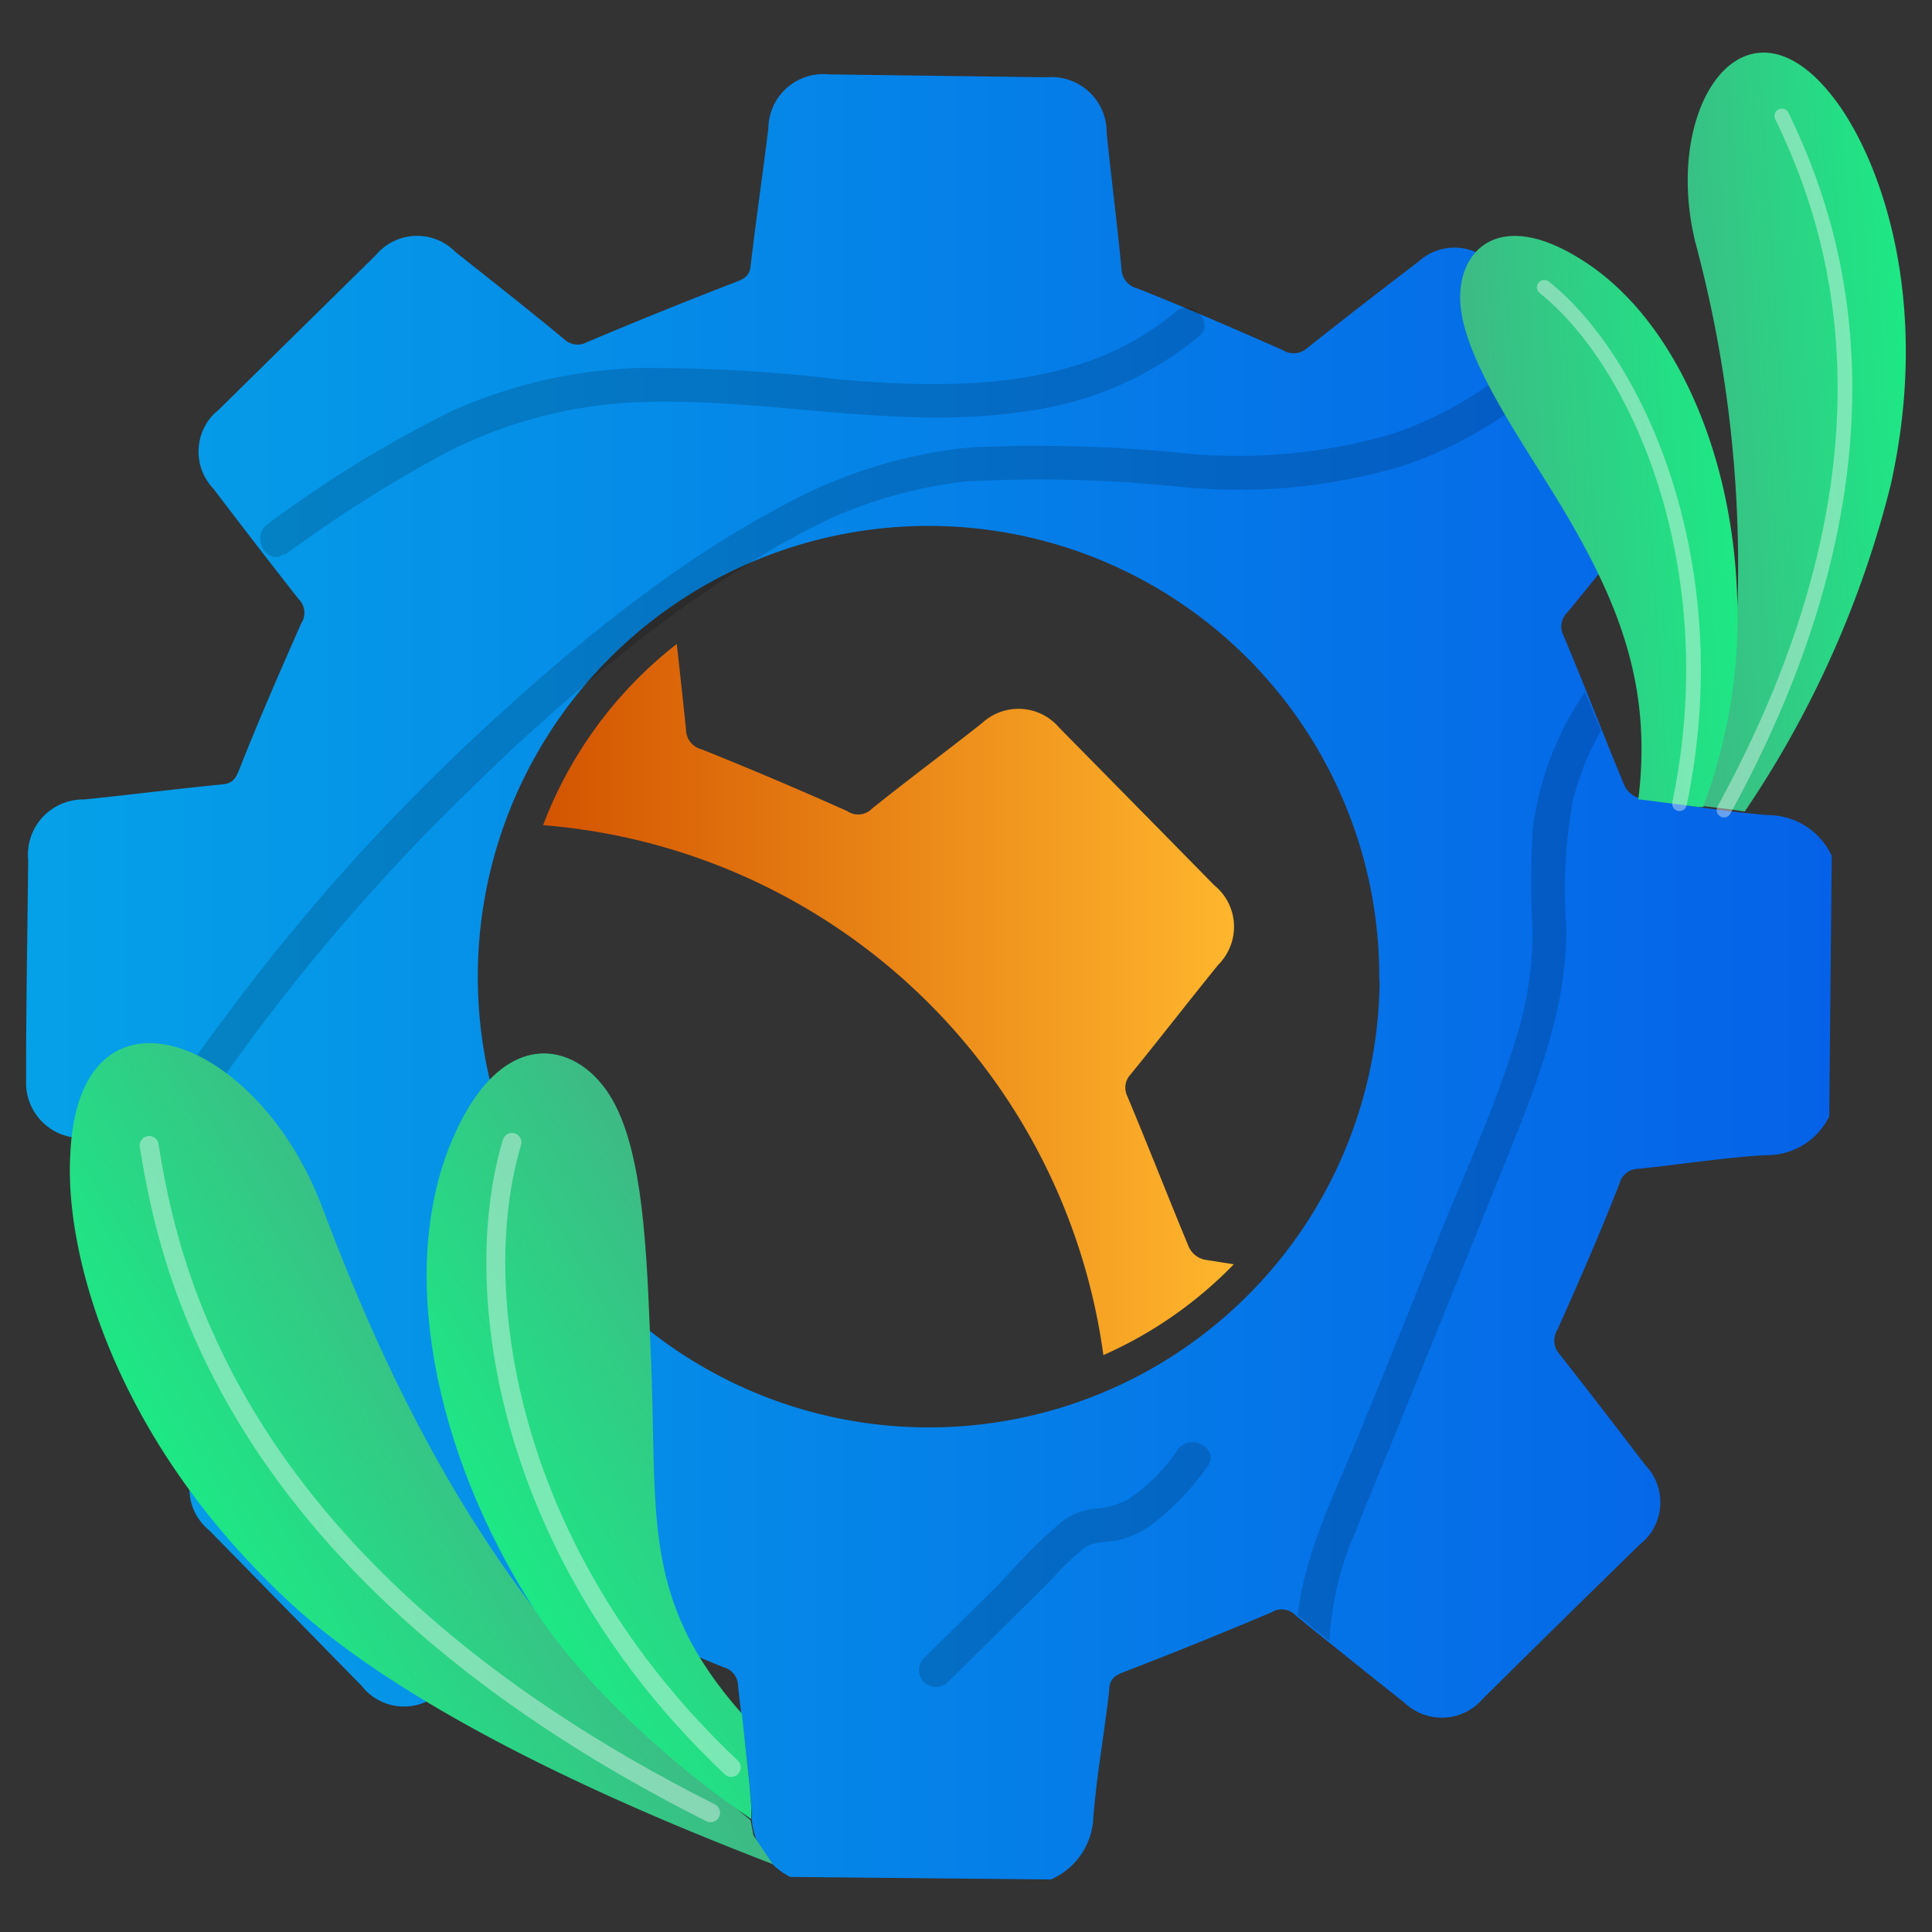 <svg id="Layer_1" data-name="Layer 1" xmlns="http://www.w3.org/2000/svg" xmlns:xlink="http://www.w3.org/1999/xlink" viewBox="0 0 100 100"><rect x="0" y="0" width="100" height="100" fill="#333333" stroke="none"/><defs><style>.cls-1{fill:url(#linear-gradient);}.cls-2{fill:url(#linear-gradient-2);}.cls-3,.cls-5,.cls-8{isolation:isolate;}.cls-3{opacity:0.16;}.cls-4{fill:url(#linear-gradient-3);}.cls-5,.cls-8{fill:none;stroke:#fafafa;stroke-linecap:round;stroke-miterlimit:10;opacity:0.4;}.cls-5{stroke-width:0.76px;}.cls-6{fill:url(#linear-gradient-4);}.cls-7{fill:url(#linear-gradient-5);}.cls-8{stroke-width:0.98px;}.cls-9{fill:url(#linear-gradient-6);}</style><linearGradient id="linear-gradient" x1="1.35" y1="-2903.26" x2="94.81" y2="-2903.26" gradientTransform="matrix(1, 0, 0, -1, 0, -2852.7)" gradientUnits="userSpaceOnUse"><stop offset="0" stop-color="#05a1e8"/><stop offset="1" stop-color="#0562e8"/></linearGradient><linearGradient id="linear-gradient-2" x1="28.11" y1="-2904.43" x2="63.87" y2="-2904.43" gradientTransform="matrix(1, 0, 0, -1, 0, -2852.7)" gradientUnits="userSpaceOnUse"><stop offset="0" stop-color="#d35400"/><stop offset="1" stop-color="#ffb62d"/></linearGradient><linearGradient id="linear-gradient-3" x1="86.75" y1="22.29" x2="99.12" y2="22.29" gradientTransform="translate(-1.43 6.24) rotate(-3.85)" gradientUnits="userSpaceOnUse"><stop offset="0" stop-color="#3dba85"/><stop offset="1" stop-color="#1de885"/></linearGradient><linearGradient id="linear-gradient-4" x1="76.22" y1="26.37" x2="89.5" y2="26.37" xlink:href="#linear-gradient-3"/><linearGradient id="linear-gradient-5" x1="0.22" y1="70.25" x2="16.62" y2="70.25" gradientTransform="matrix(-0.86, 0.51, 0.51, 0.86, -9.27, 12.9)" xlink:href="#linear-gradient-3"/><linearGradient id="linear-gradient-6" x1="-12.68" y1="74.46" x2="4.31" y2="74.46" gradientTransform="matrix(-0.86, 0.51, 0.51, 0.86, -9.27, 12.9)" xlink:href="#linear-gradient-3"/></defs><path class="cls-1" d="M54.39,97.28,40.9,97.15a3.66,3.66,0,0,1-2-3.35c-.13-2.22-.48-4.41-.7-6.57a1,1,0,0,0-.77-.94Q33.57,84.7,29.79,83a1,1,0,0,0-1.21.11c-1.91,1.51-3.84,3-5.75,4.45a2.78,2.78,0,0,1-3.93-.09c-.06-.07-.12-.13-.17-.2l-7.91-8.07a2.77,2.77,0,0,1-.38-3.91,1.54,1.54,0,0,1,.17-.19c1.49-1.88,3-3.76,4.5-5.61a1,1,0,0,0,.16-1.21q-1.63-3.84-3.11-7.75a.92.92,0,0,0-.87-.71c-2.38-.28-4.76-.63-7.14-.92A2.85,2.85,0,0,1,1.35,56c0-.09,0-.17,0-.25,0-3.74.07-7.47.11-11.22a2.86,2.86,0,0,1,2.9-3.15c2.38-.24,4.76-.55,7.15-.78.52-.05.68-.29.86-.73,1-2.55,2.11-5.09,3.22-7.6A1,1,0,0,0,15.45,31q-2.23-2.84-4.4-5.7a2.78,2.78,0,0,1,.08-3.93l.2-.17q4.06-4,8.13-8a2.78,2.78,0,0,1,3.93-.33,1.29,1.29,0,0,1,.17.16c1.9,1.51,3.8,3,5.68,4.56a1,1,0,0,0,1.14.12q3.86-1.63,7.73-3.12c.46-.18.69-.34.74-.82.28-2.38.63-4.76.92-7.14A2.84,2.84,0,0,1,42.9,3.85L54.19,4a2.85,2.85,0,0,1,3.09,2.87c.24,2.35.54,4.7.77,7.06a1.06,1.06,0,0,0,.82,1c2.53,1,5,2.08,7.52,3.19A1.06,1.06,0,0,0,67.68,18c1.9-1.51,3.83-3,5.74-4.46a2.77,2.77,0,0,1,3.91.18l.09.11q4,4.05,8,8.12a2.78,2.78,0,0,1,.41,3.9l-.18.21c-1.51,1.9-3,3.8-4.56,5.68a1,1,0,0,0-.17,1.14C82,35.44,83,38.06,84.08,40.66a1.22,1.22,0,0,0,.77.65c2.22.34,4.44.7,6.67.88a3.65,3.65,0,0,1,3.29,2.11l-.13,13.49a3.6,3.6,0,0,1-3.34,2c-2.21.14-4.41.49-6.57.71a1,1,0,0,0-.94.75c-1,2.55-2.1,5.09-3.23,7.6a1.06,1.06,0,0,0,.16,1.29c1.48,1.88,2.94,3.78,4.4,5.69a2.78,2.78,0,0,1-.06,3.92l-.21.18q-4.1,4-8.14,8a2.79,2.79,0,0,1-3.93.31.69.69,0,0,1-.13-.11c-1.88-1.49-3.76-3-5.61-4.5a1,1,0,0,0-1.28-.17c-2.51,1.06-5,2.07-7.57,3.06-.5.19-.82.36-.82,1-.25,2.2-.65,4.38-.82,6.56A3.64,3.64,0,0,1,54.39,97.28Zm17-46.52A23.33,23.33,0,1,0,47.82,73.88,23.32,23.32,0,0,0,71.41,50.76Z"/><path class="cls-2" d="M61.54,64.56c-1.08-2.6-2.1-5.22-3.19-7.82a1,1,0,0,1,.17-1.13c1.53-1.88,3-3.78,4.55-5.69a1.12,1.12,0,0,0,.18-.2,2.77,2.77,0,0,0-.4-3.9q-4-4.07-8-8.13l-.09-.1a2.77,2.77,0,0,0-3.91-.18C49,38.88,47,40.35,45.13,41.86a1,1,0,0,1-1.28.12c-2.49-1.11-5-2.18-7.52-3.19a1.06,1.06,0,0,1-.82-1c-.15-1.49-.32-3-.48-4.46a21.61,21.61,0,0,0-6.92,9.38,31.83,31.83,0,0,1,29,27.43,21.52,21.52,0,0,0,6.75-4.7l-1.52-.24A1.2,1.2,0,0,1,61.54,64.56Z"/><path class="cls-3" d="M81.59,18.24a21.38,21.38,0,0,1-9,5.88,29.77,29.77,0,0,1-11.58,1.07,71,71,0,0,0-11-.27,23.24,23.24,0,0,0-8.84,2.84c-.42.21-.84.46-1.26.71A65.37,65.37,0,0,0,33,33.21a104.82,104.82,0,0,0-8.86,7.85,103.79,103.79,0,0,0-14.8,18h0l-1.9-.3c1.23-2,2.52-3.86,3.91-5.71A106.86,106.86,0,0,1,24.46,38.26c4.81-4.49,10.08-8.91,16-12.06a25.33,25.33,0,0,1,9.85-3.05,76.25,76.25,0,0,1,11,.31,28.57,28.57,0,0,0,10.75-1A19.63,19.63,0,0,0,80.36,17C81.12,16.14,82.35,17.41,81.59,18.24Z"/><path class="cls-3" d="M14.76,28.71a67.78,67.78,0,0,1,8.39-5.31,23.88,23.88,0,0,1,10.14-2.59c6.72-.21,13.33,1.52,20,.45a17.62,17.62,0,0,0,8.77-3.85c.84-.73-.37-2-1.23-1.26-4.77,4.05-11.48,4-17.37,3.49a83.24,83.24,0,0,0-10.59-.59,25.84,25.84,0,0,0-9.43,2.2,61.16,61.16,0,0,0-9.59,5.88c-.92.66,0,2.19.84,1.54Z"/><path class="cls-3" d="M81.41,41.45a25.51,25.51,0,0,0-.34,6.47c.05,4.38-1.58,8.31-3.19,12.31q-2.56,6.36-5.14,12.71C71.92,75,71,77.1,70.2,79.2a16.28,16.28,0,0,0-1.39,5.74h0l-1.64-1.33h0c.37-3.28,1.94-6.36,3.17-9.37Q72.48,69,74.59,63.72c1.37-3.33,2.88-6.64,3.92-10.09a18.81,18.81,0,0,0,.82-5.32,47.75,47.75,0,0,1,0-5.35,16,16,0,0,1,2.71-7.14c.26.65.52,1.3.83,2A14.2,14.2,0,0,0,81.41,41.45Z"/><path class="cls-3" d="M49,87.12l3.61-3.56,1.75-1.73a13.93,13.93,0,0,1,1.79-1.73c.53-.36,1.27-.25,1.87-.41a5.2,5.2,0,0,0,1.68-.84,13.61,13.61,0,0,0,2.79-2.93c.69-.9-.84-1.8-1.52-.9a9.37,9.37,0,0,1-2.63,2.62,4.54,4.54,0,0,1-1.74.46,3.19,3.19,0,0,0-1.84.84c-1.19,1-2.26,2.21-3.36,3.36l-3.61,3.55a.88.88,0,0,0,.07,1.25.9.9,0,0,0,1.17,0Z"/><path class="cls-4" d="M97.86,25.11A53,53,0,0,1,90.31,42l-1-.14-1.11-.13-.25,0a38.1,38.1,0,0,0,2-11,64.62,64.62,0,0,0-2.2-18.19C86,5.42,90.38-.84,94.92,5.08,97.34,8.23,100,15.56,97.86,25.11Z"/><path class="cls-5" d="M92.23,6c2.12,4.44,7.48,16.81-3,35.93"/><path class="cls-6" d="M89.91,30.77a27.93,27.93,0,0,1-1.76,11l-.25,0-1-.13-2.1-.27c.76-6.19-1.17-10.69-4.7-16.33-2-3.2-4.41-6.83-4.52-9.46s2-4.77,6.13-2.23C86.58,16.29,89.65,23.3,89.91,30.77Z"/><path class="cls-5" d="M79.93,14.87c4.86,3.87,9.57,14.45,7,26.73"/><path class="cls-7" d="M15.06,83C22.36,89.7,36,94.93,40,96.49L39,95l-.15-.79-1.24-1A48.83,48.83,0,0,1,27.56,83.15c-6.06-8-9.33-16.61-10.92-20.76-3.37-8.82-12.58-12.2-13-2.66C3.33,64.8,5.84,74.47,15.06,83Z"/><path class="cls-8" d="M36.78,93.83C11.86,81.29,8.72,65.51,7.72,59.29"/><path class="cls-9" d="M27.56,83.15c2.56,4,7.36,8.35,11.32,11l0-.68-.09-1.14L38.4,88.7c-5.3-6-4.34-10.26-4.72-18.76-.2-4.85-.33-10.41-2.12-13.25S26,53.11,23.49,58.8C20.53,65.47,22.41,75.08,27.56,83.15Z"/><path class="cls-8" d="M37.85,91.48c-11.66-11-13.64-24.73-11.35-32.35"/></svg>